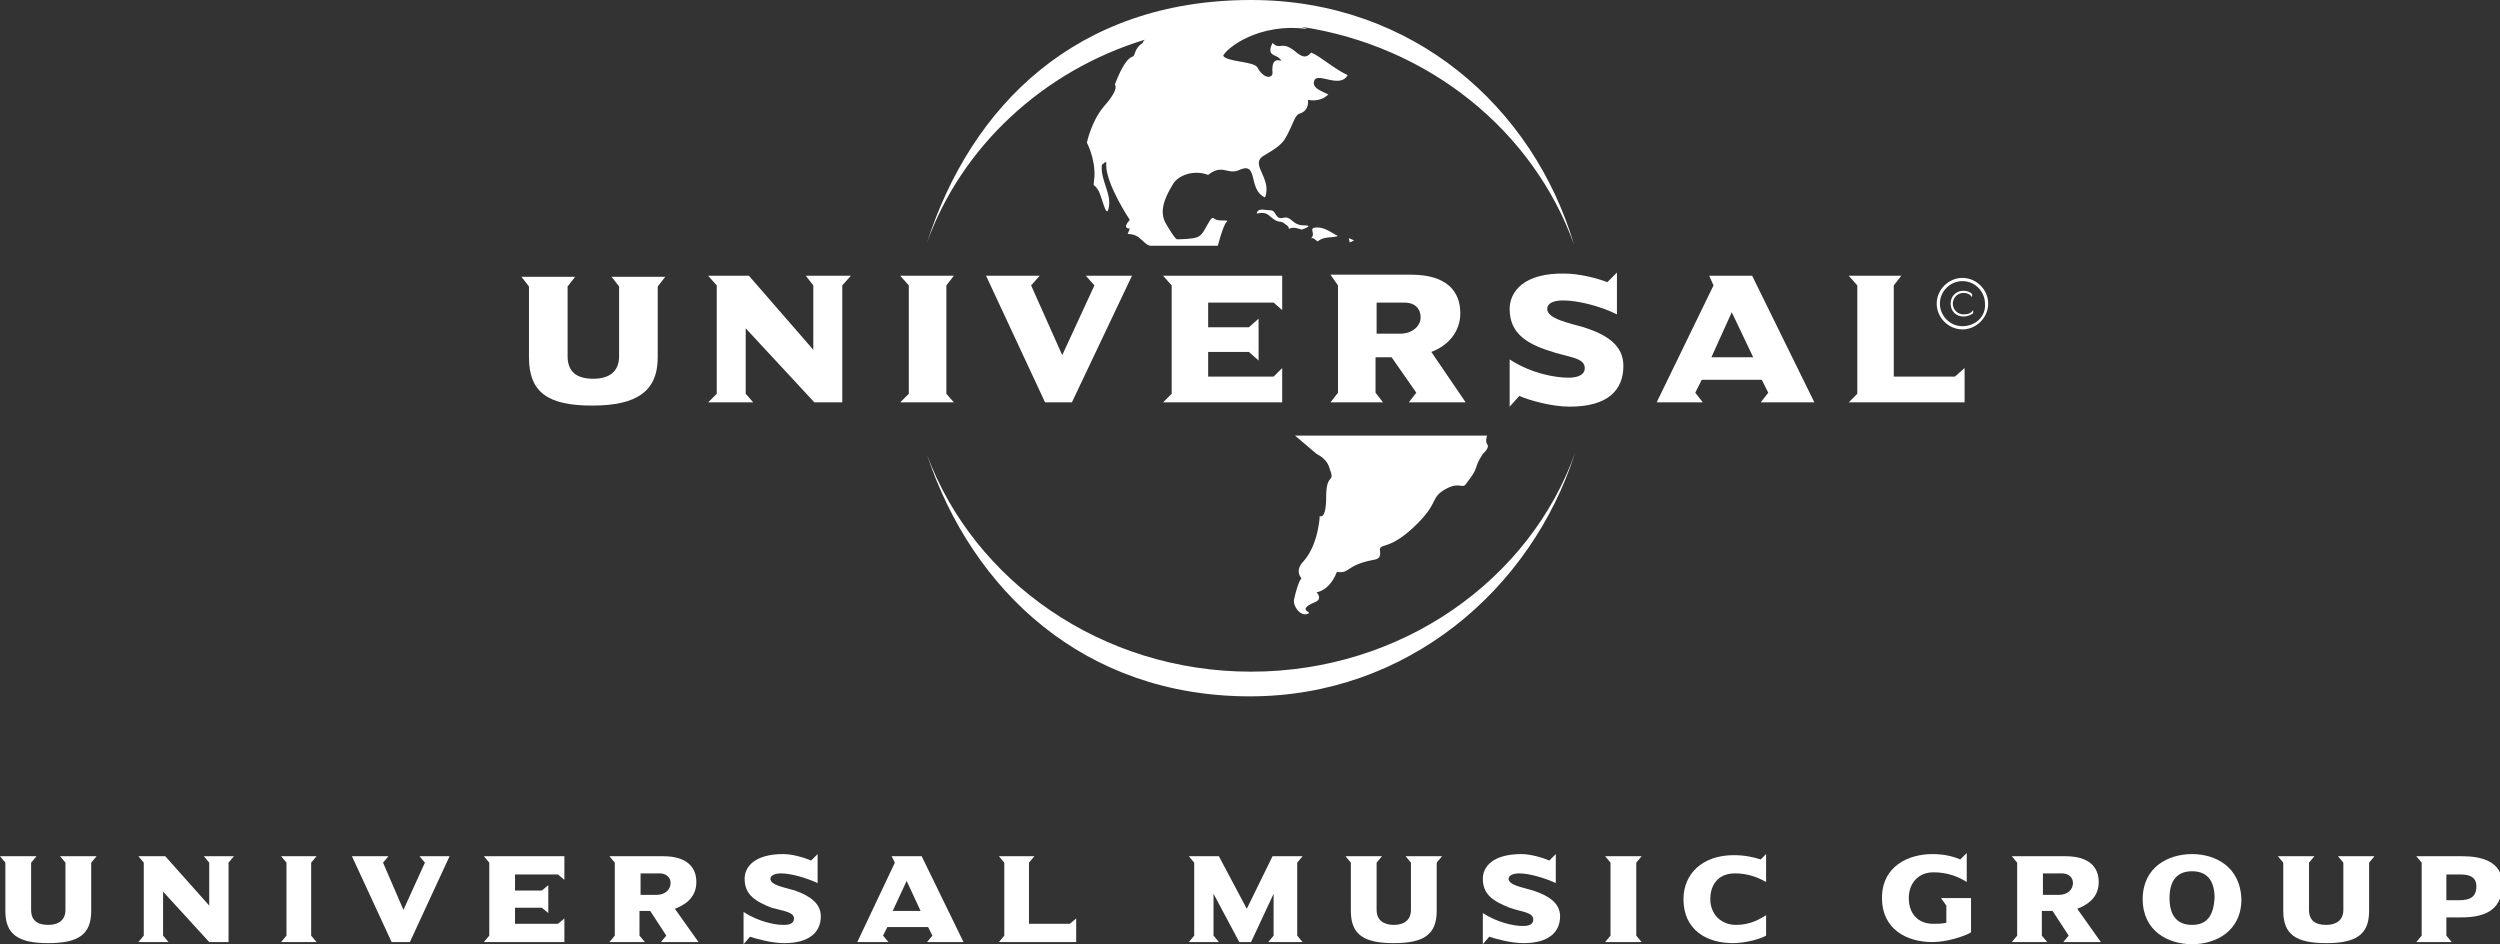 <?xml version="1.0" encoding="UTF-8"?>
<svg width="233px" height="88px" viewBox="0 0 233 88" version="1.1" xmlns="http://www.w3.org/2000/svg" xmlns:xlink="http://www.w3.org/1999/xlink">
    <rect x="0" y="0" width="233" height="88" fill="#333333" stroke="none"/>
    <title>logo/umg</title>
    <g id="logo/umg" stroke="none" stroke-width="1" fill="none" fillRule="evenodd">
        <path d="M120.2,21.3 C120.6,21.1 121.3,21.4 121.3,21.4 C121.3,21.4 122.6,21 121.5,21 C120.4,21 120.4,20.1 119.6,20.3 C118.8,20.5 119,19.6 118.4,19.6 C118,19.6 117.4,19.4 117.2,19.7 C116.9,20.2 117.6,19.5 118.3,20.1 C119.3,21 119.2,20.4 119.8,20.9 C120.3,21.2 120,21.4 120.2,21.3 L120.2,21.3 Z" id="Path" fill="#FFFFFF" fillRule="nonzero"></path>
        <path d="M132.1,48.8 C134.1,46.8 133.3,46.4 134.7,45.6 C136.1,44.8 136.3,45.7 136.7,45 C137.8,43.6 137.4,43.7 137.9,42.8 L138.2,42.3 C138.2,42.3 138.9,41.7 138.6,41.4 C138.4,41.1 138.6,40.6 138.6,40.6 L120.7,40.6 L122.7,42.3 C123.1,42.5 123.7,42.9 123.9,43.6 C124.5,45.2 123.6,43.9 123.6,46.3 C123.6,48.5 123,48.1 123,48.1 C123,48.1 122.9,50.7 121.5,52.3 C120.6,53.2 121.3,53.9 121.3,53.9 C121.3,53.9 121,54.1 120.6,55.9 C120.5,56.5 121.2,57.5 121.9,57.2 C122.4,57 120.7,56.9 122.6,56.1 C123.3,55.8 122.7,55.2 122.7,55.2 C122.7,55.2 123.9,55.1 124.6,53.3 C125.8,53.5 125.4,52.7 127.9,52.2 C128.6,52.1 128.7,51.9 128.6,51.2 C128.7,50.6 129.6,51.3 132.1,48.8 Z" id="Path" fill="#FFFFFF" fillRule="nonzero"></path>
        <polygon id="Path" fill="#FFFFFF" fillRule="nonzero" points="125.7 22.2 125.8 22.6 126.2 22.4"></polygon>
        <path d="M122.4,22.2 L122.8,22.5 C123.4,22 124.1,22.2 124.7,22 C124.1,21.7 123.5,21.2 122.8,21.2 C121.8,21.2 122.7,21.7 122.2,22.2 L122.4,22.2 Z" id="Path" fill="#FFFFFF" fillRule="nonzero"></path>
        <path d="M106.7,3.7 C106.6,3.8 106.5,3.9 106.5,4 C105.6,4.6 105.9,5.2 105.5,5.3 C104.7,5.6 103.9,7.9 103.9,7.9 C103.9,7.9 104.4,8.2 102.9,9.9 C101.7,11.3 101.3,13.3 101.3,13.3 C101.3,13.3 102.1,14.8 102,16.5 C101.9,17.8 101.8,16.8 102.4,17.8 C102.7,18.4 103.1,20.3 103.3,19.5 C103.7,18.1 102.5,16.8 102.7,15.3 C102.7,15.5 103.2,14.7 103.1,15.4 C103.1,17.2 105.3,20.5 105.3,20.5 C105.3,20.5 104.5,21.3 105.3,21.3 L105.1,21.8 C105.1,21.8 105.7,21.8 106.1,22.1 C106.5,22.4 106.9,22.9 107.2,22.9 L113.5,22.9 C113.5,22.9 114,21 114.3,20.7 C114.7,20.4 113.6,20.7 113.2,20.4 C112.9,20.1 112.7,20.7 112.5,21 C112.3,21.3 112.1,21.9 111.6,22.1 C111.1,22.3 109.9,22.3 109.7,22.3 C109.5,22.3 108.7,20.9 108.7,20.9 C108,19.8 108.5,18.5 109.3,17.2 C109.8,16.3 111.3,15.8 112.6,16.3 C114,15.2 114.4,16.4 115.6,15.8 C117.3,15.1 116.3,17.7 117.9,18.4 C118.6,16.6 116.4,15.3 117.8,14.5 C118.8,13.9 119.5,13.5 119.9,12.7 C120.5,11.6 120.7,10.7 121.1,10.6 C122.1,10.3 121.9,9.3 121.9,9.3 C121.9,9.3 123,9.6 123.8,8.8 C123.2,8.5 122.2,8.2 122.5,7.5 C122.8,6.7 124.9,8.3 125.6,7 C124.3,6.4 123,5.2 122.2,4.9 C121.7,5.5 121.3,5.3 120.6,4.7 C119.4,3.8 119.3,4.7 118.6,4 C118,5.2 118.9,5.1 119.2,5.4 C120,6.2 118.4,4.7 118.6,6.8 C118.6,7.3 117.8,7.4 117.2,6.3 C116.9,5.7 114.4,5.8 114,5.2 C114.3,4.5 117.3,2.1 121.8,2.7 C121.7,2.6 121.5,2.6 121.3,2.5 C133.2,4.3 142.9,12.2 146.7,22.8 C142.9,10 131.7,0 116.6,0 C100.3,0 90.5,9.9 86.4,22.6 C89.6,13.7 97.2,6.6 106.7,3.7 L106.7,3.7 Z" id="Path" fill="#FFFFFF" fillRule="nonzero"></path>
        <path d="M116.6,62.6 C102.7,62.6 90.8,54.2 86.4,42.4 C90.6,55 101,64.9 116.5,64.9 C131.1,64.9 142.7,55 146.8,42.2 C142.6,54 130.7,62.6 116.6,62.6 L116.6,62.6 Z" id="Path" fill="#FFFFFF" fillRule="nonzero"></path>
        <path d="M61.3,33.3 L61.3,26.7 L62,25.8 L57,25.8 L57.7,26.7 L57.7,33.2 C57.7,34.7 56.7,35.3 55.3,35.3 C53.8,35.3 52.9,34.7 52.9,33.2 L52.9,26.7 L53.6,25.8 L48.6,25.8 L49.3,26.7 L49.3,33.3 C49.3,36.6 51.1,37.8 55.2,37.8 C59.3,37.8 61.3,36.5 61.3,33.3 L61.3,33.3 Z" id="Path" fill="#FFFFFF" fillRule="nonzero"></path>
        <polygon id="Path" fill="#FFFFFF" fillRule="nonzero" points="75.8 26.6 75.8 32.6 69.8 25.7 66 25.7 66.8 26.6 66.8 36.7 66 37.5 70.2 37.5 69.5 36.7 69.5 30.6 75.9 37.5 78.5 37.5 78.5 26.6 79.3 25.7 75.1 25.7"></polygon>
        <polygon id="Path" fill="#FFFFFF" fillRule="nonzero" points="83.9 37.5 88.9 37.5 88.2 36.7 88.2 26.6 88.9 25.7 83.9 25.7 84.7 26.6 84.7 36.7"></polygon>
        <polygon id="Path" fill="#FFFFFF" fillRule="nonzero" points="91.9 25.7 97.4 37.5 99.9 37.5 105.5 25.7 101.2 25.7 102 26.6 99 33.1 96.1 26.6 96.9 25.7"></polygon>
        <polygon id="Path" fill="#FFFFFF" fillRule="nonzero" points="118.7 28.2 119.5 28.9 119.5 25.7 108.4 25.7 109.2 26.6 109.2 36.7 108.4 37.5 119.5 37.5 119.5 34.3 118.7 35.1 112.6 35.1 112.6 32.8 116.4 32.8 117.3 33.6 117.3 29.7 116.4 30.5 112.6 30.5 112.6 28.2"></polygon>
        <path d="M124.7,26.6 L124.7,36.6 L124,37.5 L128.9,37.5 L128.2,36.6 L128.2,33.3 L129.7,33.3 L132,36.6 L131.3,37.5 L136.6,37.5 L133.4,32.8 C135,32.2 136.1,30.9 136.1,29.2 C136.1,27.2 134.9,25.6 131.5,25.6 L124,25.6 L124.7,26.6 Z M128.2,28.2 L130.9,28.2 C131.7,28.2 132.4,28.6 132.4,29.6 C132.4,30.4 131.6,31.1 130.5,31.1 L128.3,31.1 L128.3,28.2 L128.2,28.2 Z" id="Shape" fill="#FFFFFF" fillRule="nonzero"></path>
        <path d="M140.7,28.8 C140.7,31 142.2,32 144.4,32.7 C146.1,33.3 147.7,33.3 147.7,34.3 C147.7,35.1 146.7,35.2 146.2,35.2 C144.9,35.2 142.7,34.8 140.7,33.5 L140.7,37.9 L141.6,36.9 C142.5,37.3 144.6,37.9 146.3,37.9 C149.8,37.9 151.3,36.4 151.3,34.1 C151.3,32.2 149.8,31.2 147.6,30.5 C146.2,30.1 144.2,29.7 144.2,28.8 C144.2,28.3 144.7,28 145.7,28 C147,28 149.1,28.5 150.7,29.3 L150.7,25.4 L149.8,26.3 C148.8,25.9 147.1,25.5 145.9,25.5 C142,25.4 140.7,27.2 140.7,28.8 Z" id="Path" fill="#FFFFFF" fillRule="nonzero"></path>
        <path d="M159.3,25.7 L159.7,26.6 L154.4,37.5 L158.7,37.5 L158,36.6 L158.6,35.4 L164.2,35.4 L164.8,36.6 L164.1,37.5 L169.1,37.5 L163.3,25.7 L159.3,25.7 Z M159.5,33.3 L161.4,29.1 L163.4,33.3 L159.5,33.3 Z" id="Shape" fill="#FFFFFF" fillRule="nonzero"></path>
        <polygon id="Path" fill="#FFFFFF" fillRule="nonzero" points="172.3 37.5 183.1 37.5 183.1 34.3 182.2 35.1 176.5 35.1 176.5 26.6 177.2 25.7 172.3 25.7 173.1 26.6 173.1 36.7"></polygon>
        <path d="M182.9,25.9 C181.6,25.9 180.5,27 180.5,28.3 C180.5,29.6 181.6,30.7 182.9,30.7 C184.2,30.7 185.3,29.6 185.3,28.3 C185.3,27 184.2,25.9 182.9,25.9 Z M182.9,30.4 C181.7,30.4 180.8,29.4 180.8,28.3 C180.8,27.1 181.8,26.2 182.9,26.2 C184.1,26.2 185,27.2 185,28.3 C185.1,29.5 184.1,30.4 182.9,30.4 Z" id="Shape" fill="#FFFFFF" fillRule="nonzero"></path>
        <path d="M182,28.3 C182,27.8 182.4,27.3 183,27.3 C183.3,27.3 183.6,27.4 183.8,27.7 L183.8,27.4 C183.6,27.2 183.3,27.1 183,27.1 C182.3,27.1 181.8,27.6 181.8,28.3 C181.8,29 182.3,29.5 183,29.5 C183.3,29.5 183.6,29.4 183.9,29.2 L183.9,28.9 C183.7,29.2 183.4,29.3 183,29.3 C182.4,29.3 182,28.8 182,28.3 L182,28.3 Z" id="Path" fill="#FFFFFF" fillRule="nonzero"></path>
        <path d="M6.1,80.4 L6.1,84.8 C6.1,85.8 5.4,86.2 4.5,86.2 C3.5,86.2 2.9,85.8 2.9,84.8 L2.9,80.4 L3.4,79.8 L0,79.8 L0.5,80.4 L0.5,84.9 C0.5,87.1 1.7,87.9 4.5,87.9 C7.3,87.9 8.5,87.1 8.5,84.9 L8.5,80.4 L9,79.8 L5.6,79.8 L6.1,80.4 Z" id="Path" fill="#FFFFFF" fillRule="nonzero"></path>
        <polygon id="Path" fill="#FFFFFF" fillRule="nonzero" points="19.5 80.4 19.5 84.4 15.4 79.8 12.9 79.8 13.4 80.4 13.4 87.2 12.9 87.8 15.7 87.8 15.2 87.2 15.2 83.1 19.5 87.8 21.3 87.8 21.3 80.4 21.8 79.8 19 79.8"></polygon>
        <polygon id="Path" fill="#FFFFFF" fillRule="nonzero" points="29.5 79.8 26.2 79.8 26.7 80.4 26.7 87.2 26.2 87.8 29.5 87.8 29 87.2 29 80.4"></polygon>
        <polygon id="Path" fill="#FFFFFF" fillRule="nonzero" points="39.6 80.4 37.6 84.8 35.7 80.4 36.2 79.8 32.8 79.8 36.5 87.8 38.2 87.8 41.9 79.8 39.1 79.8"></polygon>
        <polygon id="Path" fill="#FFFFFF" fillRule="nonzero" points="45.6 80.4 45.6 87.2 45.1 87.8 52.6 87.8 52.6 85.6 52 86.1 48 86.1 48 84.6 50.5 84.6 51.1 85.1 51.1 82.5 50.5 83 48 83 48 81.5 52 81.5 52.6 82 52.6 79.8 45.1 79.8"></polygon>
        <path d="M64.9,82.2 C64.9,80.9 64.1,79.8 61.8,79.8 L56.8,79.8 L57.3,80.4 L57.3,87.2 L56.8,87.8 L60.1,87.8 L59.6,87.2 L59.6,84.9 L60.6,84.9 L62.1,87.2 L61.6,87.8 L65.1,87.8 L62.9,84.7 C64.2,84.2 64.9,83.4 64.9,82.2 L64.9,82.2 Z M61.2,83.4 L59.7,83.4 L59.7,81.4 L61.5,81.4 C62,81.4 62.5,81.7 62.5,82.3 C62.5,82.9 62,83.4 61.2,83.4 Z" id="Shape" fill="#FFFFFF" fillRule="nonzero"></path>
        <path d="M74.1,83 C73.1,82.7 71.8,82.5 71.8,81.9 C71.8,81.6 72.2,81.4 72.8,81.4 C73.7,81.4 75.1,81.8 76.2,82.3 L76.2,79.6 L75.6,80.2 C74.9,79.9 73.8,79.6 73,79.6 C70.3,79.6 69.4,80.8 69.4,81.9 C69.4,83.4 70.4,84 71.9,84.6 C73,84.9 74,85 74,85.6 C74,86.2 73.3,86.2 73,86.2 C72.2,86.2 70.7,85.9 69.3,85 L69.3,88 L69.9,87.3 C70.5,87.5 71.9,87.9 73.1,87.9 C75.4,87.9 76.5,86.9 76.5,85.4 C76.5,84.2 75.5,83.5 74.1,83 L74.1,83 Z" id="Path" fill="#FFFFFF" fillRule="nonzero"></path>
        <path d="M83.1,79.8 L83.4,80.4 L79.9,87.8 L82.8,87.8 L82.3,87.2 L82.7,86.4 L86.5,86.4 L86.9,87.2 L86.4,87.8 L89.8,87.8 L85.9,79.8 L83.1,79.8 Z M83.2,84.9 L84.5,82.1 L85.8,84.9 L83.2,84.9 Z" id="Shape" fill="#FFFFFF" fillRule="nonzero"></path>
        <polygon id="Path" fill="#FFFFFF" fillRule="nonzero" points="95.9 86.1 95.9 80.4 96.4 79.8 93.1 79.8 93.6 80.4 93.6 87.2 93.1 87.8 100.3 87.8 100.3 85.6 99.7 86.1"></polygon>
        <polygon id="Path" fill="#FFFFFF" fillRule="nonzero" points="121.4 79.8 118.6 79.8 116.2 84.7 113.6 79.8 110.8 79.8 111.3 80.4 111.3 87.2 110.8 87.8 113.6 87.8 113.1 87.2 113.1 83.3 115.5 87.8 116.6 87.8 118.7 83.3 118.7 87.2 118.2 87.8 121.4 87.8 120.9 87.2 120.9 80.4"></polygon>
        <path d="M131.5,80.4 L131.5,84.8 C131.5,85.8 130.8,86.2 129.9,86.2 C129,86.2 128.3,85.8 128.3,84.8 L128.3,80.4 L128.8,79.8 L125.4,79.8 L125.9,80.4 L125.9,84.9 C125.9,87.1 127.1,87.9 129.9,87.9 C132.7,87.9 133.9,87.1 133.9,84.9 L133.9,80.4 L134.4,79.8 L131,79.8 L131.5,80.4 Z" id="Path" fill="#FFFFFF" fillRule="nonzero"></path>
        <path d="M142.9,83 C141.9,82.7 140.6,82.5 140.6,81.9 C140.6,81.6 141,81.4 141.6,81.4 C142.5,81.4 143.9,81.8 145,82.3 L145,79.6 L144.4,80.2 C143.7,79.9 142.6,79.6 141.8,79.6 C139.1,79.6 138.2,80.8 138.2,81.9 C138.2,83.4 139.2,84 140.7,84.6 C141.8,85 142.9,85 142.9,85.7 C142.9,86.3 142.2,86.3 141.9,86.3 C141.1,86.3 139.6,86 138.2,85.1 L138.2,88 L138.8,87.3 C139.4,87.5 140.8,87.9 142,87.9 C144.3,87.9 145.4,86.9 145.4,85.4 C145.4,84.2 144.4,83.5 142.9,83 L142.9,83 Z" id="Path" fill="#FFFFFF" fillRule="nonzero"></path>
        <polygon id="Path" fill="#FFFFFF" fillRule="nonzero" points="153 79.8 149.6 79.8 150.1 80.4 150.1 87.2 149.6 87.8 153 87.8 152.5 87.2 152.5 80.4"></polygon>
        <path d="M159.4,83.8 C159.4,82.5 160.1,81.4 161.7,81.4 C162.8,81.4 163.7,81.7 164.6,82.2 L164.6,79.6 L164.1,80.1 C163.5,79.9 162.6,79.7 161.6,79.7 C158.6,79.7 156.9,81.5 156.9,83.8 C156.9,86.7 159.1,87.9 161.5,87.9 C162.7,87.9 164.1,87.5 164.6,87.2 L164.6,85.3 C164.1,85.6 163.2,86.2 161.8,86.2 C160.4,86.2 159.4,85.2 159.4,83.8 L159.4,83.8 Z" id="Path" fill="#FFFFFF" fillRule="nonzero"></path>
        <path d="M181.4,84.4 L181.4,86 C181,86.1 180.6,86.1 180.2,86.1 C178.7,86.1 177.9,85.1 177.9,83.7 C177.9,82.3 178.8,81.3 180.2,81.3 C181.5,81.3 182.5,81.7 183.3,82.2 L183.3,79.5 L182.7,80.1 C182.2,79.9 181.4,79.6 180.1,79.6 C177.9,79.6 175.4,80.7 175.4,83.7 C175.4,86.6 177.7,87.8 180.1,87.8 C181.4,87.8 183,87.3 183.7,86.9 L183.7,83.7 L180.9,83.7 L181.4,84.4 Z" id="Path" fill="#FFFFFF" fillRule="nonzero"></path>
        <path d="M195.6,82.2 C195.6,80.9 194.8,79.8 192.5,79.8 L187.5,79.8 L188,80.4 L188,87.2 L187.5,87.8 L190.8,87.8 L190.3,87.2 L190.3,84.9 L191.3,84.9 L192.8,87.2 L192.3,87.8 L195.8,87.8 L193.6,84.7 C194.9,84.2 195.6,83.4 195.6,82.2 L195.6,82.2 Z M191.9,83.4 L190.4,83.4 L190.4,81.4 L192.2,81.4 C192.7,81.4 193.2,81.7 193.2,82.3 C193.2,82.9 192.7,83.4 191.9,83.4 Z" id="Shape" fill="#FFFFFF" fillRule="nonzero"></path>
        <path d="M204.3,79.6 C202.1,79.6 199.7,80.8 199.7,83.8 C199.7,86.8 202.1,88 204.3,88 C206.5,88 208.9,86.8 208.9,83.8 C208.8,80.8 206.5,79.6 204.3,79.6 Z M204.3,86.2 C202.8,86.2 202.2,85.2 202.2,83.7 C202.2,82.2 202.8,81.2 204.3,81.2 C205.8,81.2 206.4,82.2 206.4,83.7 C206.3,85.2 205.8,86.2 204.3,86.2 Z" id="Shape" fill="#FFFFFF" fillRule="nonzero"></path>
        <path d="M218.4,80.4 L218.4,84.8 C218.4,85.8 217.7,86.2 216.8,86.2 C215.8,86.2 215.2,85.8 215.2,84.8 L215.2,80.4 L215.7,79.8 L212.3,79.8 L212.8,80.4 L212.8,84.9 C212.8,87.1 214,87.9 216.8,87.9 C219.6,87.9 220.8,87.1 220.8,84.9 L220.8,80.4 L221.3,79.8 L217.9,79.8 L218.4,80.4 Z" id="Path" fill="#FFFFFF" fillRule="nonzero"></path>
        <path d="M229.5,79.8 L225.2,79.8 L225.7,80.4 L225.7,87.2 L225.2,87.8 L228.5,87.8 L228,87.2 L228,85.5 L229.4,85.5 C231.3,85.5 233.2,85 233.2,82.5 C233.3,80.2 231.1,79.8 229.5,79.8 L229.5,79.8 Z M229.2,83.9 L228,83.9 L228,81.5 L229.3,81.5 C230.1,81.5 230.8,81.7 230.8,82.6 C230.8,83.6 230.2,83.9 229.2,83.9 L229.2,83.9 Z" id="Shape" fill="#FFFFFF" fillRule="nonzero"></path>
    </g>
</svg>